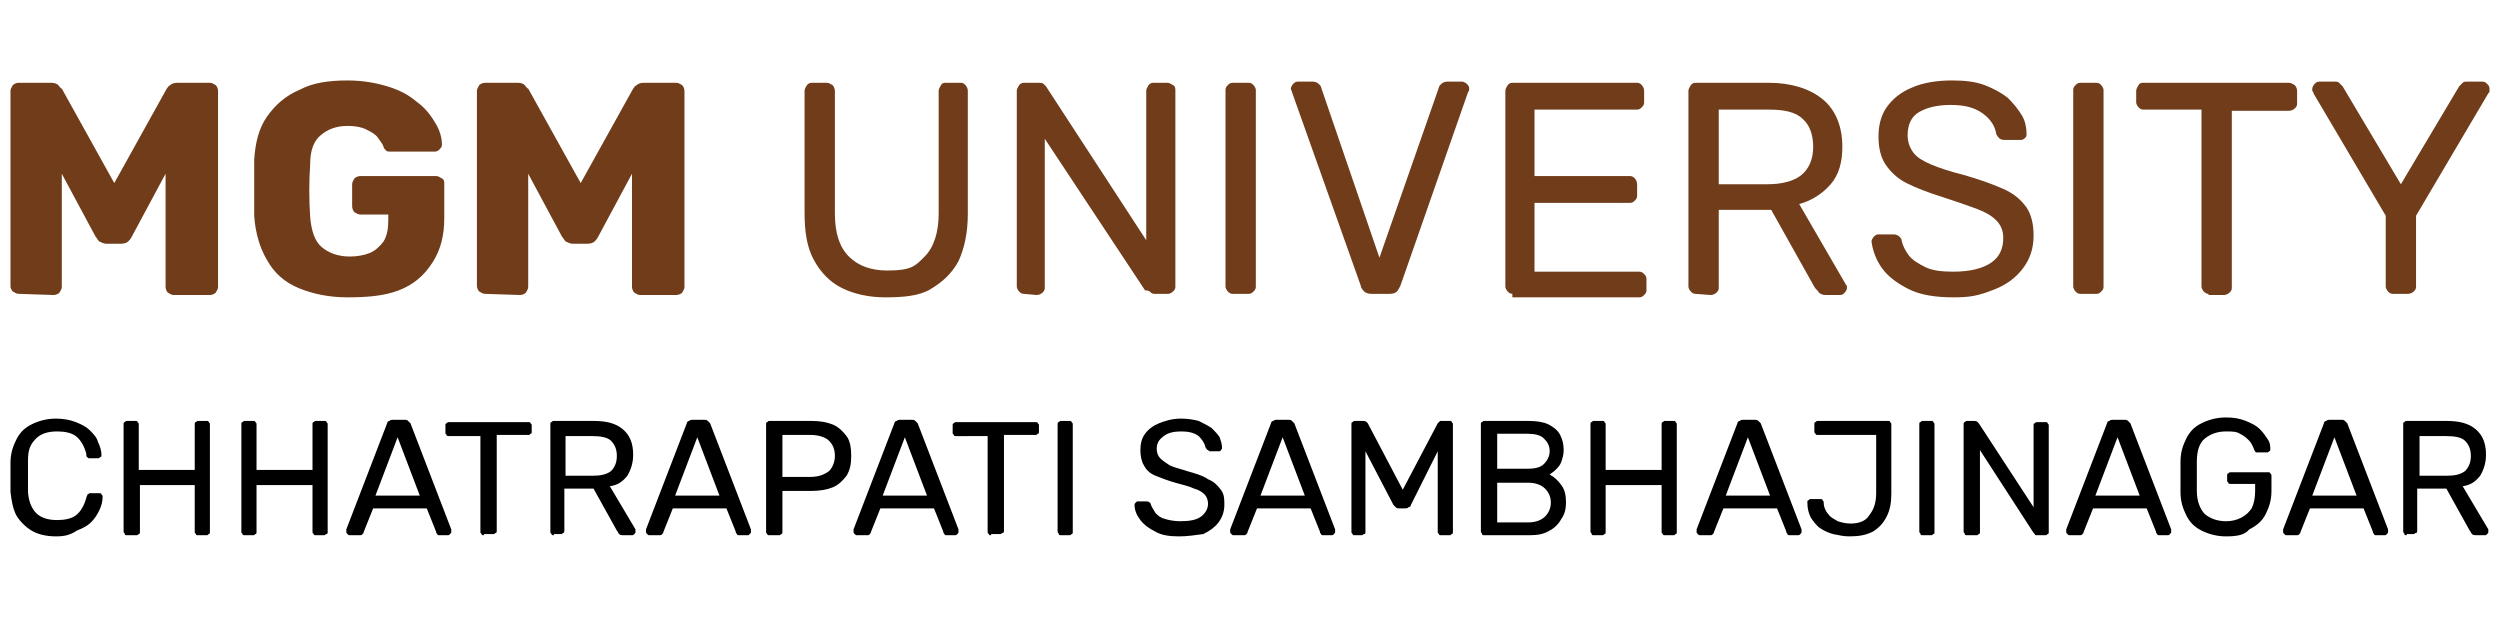 <svg xmlns="http://www.w3.org/2000/svg" xml:space="preserve" id="Layer_1" x="0" y="0" version="1.1" viewBox="0 0 214.4 52.9"><style>.st0{fill:#703c19}</style><path d="M1.6 25.2c-.2 0-.3-.1-.5-.2-.1-.1-.2-.3-.2-.4V7.8c0-.2.1-.3.2-.5.1-.1.3-.2.5-.2h2.8c.3 0 .5.1.6.2s.2.3.3.3l4.5 8.1 4.5-8.1c.1-.1.1-.2.3-.3.1-.1.3-.2.6-.2H18c.2 0 .3.1.5.2.1.1.2.3.2.5v16.8c0 .2-.1.3-.2.5-.1.1-.3.2-.5.2h-3.1c-.2 0-.3-.1-.5-.2-.1-.1-.2-.3-.2-.5v-9.7l-2.9 5.4c-.1.2-.2.3-.3.4s-.3.2-.6.2H9.1c-.2 0-.4-.1-.6-.2-.1-.1-.2-.3-.3-.4l-2.9-5.4v9.7c0 .2-.1.3-.2.5-.1.1-.3.2-.5.2zc0 .1 0 0 0 0M29.8 25.5c-1.6 0-3-.3-4.2-.8s-2.1-1.3-2.7-2.4c-.6-1-1-2.3-1.1-3.8v-4.8c.1-1.5.4-2.7 1.1-3.7s1.6-1.8 2.8-2.3c1.1-.6 2.5-.8 4.1-.8 1.3 0 2.4.2 3.4.5s1.8.7 2.5 1.3c.7.5 1.2 1.1 1.6 1.8.4.6.6 1.3.6 1.9 0 .2-.1.3-.2.4s-.2.2-.4.2h-3.8c-.2 0-.3 0-.4-.1s-.2-.2-.2-.3c-.1-.3-.3-.5-.5-.8s-.6-.5-1-.7-.9-.3-1.6-.3c-1 0-1.7.3-2.3.8s-.9 1.3-.9 2.5q-.15 2.25 0 4.5c.1 1.2.4 2.1 1 2.6s1.4.8 2.4.8c.6 0 1.2-.1 1.7-.3s.9-.6 1.2-1c.3-.5.4-1.1.4-1.8v-.5h-2.4c-.2 0-.3-.1-.5-.2-.1-.1-.2-.3-.2-.5v-1.9c0-.2.1-.3.2-.5.1-.1.3-.2.5-.2h6.5c.2 0 .3.1.5.2s.2.3.2.5v2.9c0 1.5-.3 2.7-1 3.8s-1.6 1.9-2.9 2.4-2.8.6-4.4.6M41.6 25.2c-.2 0-.3-.1-.5-.2-.1-.1-.2-.3-.2-.5V7.8c0-.2.1-.3.2-.5.1-.1.3-.2.5-.2h2.8c.3 0 .5.1.6.2s.2.3.3.3l4.5 8.1 4.5-8.1c.1-.1.1-.2.3-.3.1-.1.3-.2.6-.2H58c.2 0 .3.1.5.2.1.1.2.3.2.5v16.8c0 .2-.1.3-.2.5-.1.1-.3.2-.5.2h-3.1c-.2 0-.3-.1-.5-.2-.1-.1-.2-.3-.2-.5v-9.7l-2.9 5.4c-.1.2-.2.3-.3.4s-.3.2-.6.2h-1.3c-.2 0-.4-.1-.6-.2-.1-.1-.2-.3-.3-.4l-2.9-5.4v9.7c0 .2-.1.3-.2.5-.1.1-.3.2-.5.2zM75.9 25.5c-1.4 0-2.7-.3-3.7-.8s-1.8-1.3-2.4-2.4-.8-2.4-.8-4.1V7.8c0-.2.1-.3.2-.5.1-.1.2-.2.4-.2h1.3c.2 0 .3.1.5.2.1.1.2.3.2.5v10.5c0 1.7.4 2.9 1.2 3.7q1.2 1.2 3.3 1.2c2.1 0 2.4-.4 3.2-1.2s1.2-2.1 1.2-3.7V7.8c0-.2.1-.3.2-.5s.3-.2.4-.2h1.3c.2 0 .3.1.4.2s.2.3.2.5v10.5c0 1.7-.3 3-.8 4.1-.6 1.1-1.4 1.8-2.4 2.4s-2.4.7-3.9.7M87.8 25.2c-.2 0-.3-.1-.4-.2s-.2-.3-.2-.4V7.8c0-.2.1-.3.2-.5.1-.1.2-.2.4-.2H89c.2 0 .4 0 .5.1l.2.2 8.6 13.2V7.8c0-.2.1-.3.2-.5.1-.1.2-.2.4-.2h1.2c.2 0 .3.1.5.2s.2.3.2.5v16.8c0 .2-.1.3-.2.4s-.3.2-.4.2H99c-.2 0-.3-.1-.4-.2s-.4-.1-.4-.1l-8.6-13v12.8c0 .2-.1.3-.2.4s-.3.2-.5.2zc0 .1 0 0 0 0M105.7 25.2c-.2 0-.3-.1-.4-.2s-.2-.3-.2-.4V7.7c0-.2.1-.3.2-.4s.2-.2.4-.2h1.4c.2 0 .3.1.4.2s.2.3.2.4v16.9c0 .2-.1.3-.2.4s-.2.2-.4.2zM117.6 25.2c-.3 0-.5-.1-.6-.2s-.3-.3-.3-.5l-5.9-16.6c0-.1-.1-.2-.1-.3s.1-.3.2-.4.2-.2.4-.2h1.3c.2 0 .4.1.5.2s.2.2.2.3l5 14.6 5.1-14.6c0-.1.1-.2.2-.3s.3-.2.5-.2h1.3c.1 0 .3.1.4.2s.2.2.2.4c0 .1 0 .2-.1.3l-5.8 16.6c-.1.2-.2.4-.3.5s-.3.2-.6.2zM129.7 25.2c-.2 0-.3-.1-.4-.2s-.2-.3-.2-.4V7.8c0-.2.1-.3.2-.5.1-.1.2-.2.4-.2h10.7c.2 0 .3.1.4.2s.2.3.2.5v1c0 .2-.1.3-.2.4s-.2.2-.4.2h-8.8v5.7h8.2c.2 0 .3.1.4.2s.2.3.2.5v1c0 .2-.1.3-.2.4s-.2.2-.4.2h-8.2v5.9h9c.2 0 .3.1.4.2s.2.2.2.4v1c0 .2-.1.3-.2.4s-.2.2-.4.2h-10.9zM145.4 25.2c-.2 0-.3-.1-.4-.2s-.2-.3-.2-.4V7.8c0-.2.1-.3.2-.5.1-.1.2-.2.4-.2h6.3c1.9 0 3.5.5 4.6 1.4s1.7 2.3 1.7 4.1c0 1.3-.3 2.4-1 3.2s-1.6 1.4-2.7 1.7l4 6.9c.1.1.1.2.1.3s-.1.3-.2.4-.2.2-.4.2h-1.2c-.3 0-.5-.1-.6-.2-.1-.2-.3-.3-.4-.5l-3.7-6.6h-4.5v6.7c0 .2-.1.3-.2.4s-.3.2-.5.2zm1.9-9.4h4.3c1.3 0 2.3-.3 2.9-.8s1-1.3 1-2.4c0-1-.3-1.9-.9-2.4-.6-.6-1.6-.8-2.9-.8h-4.3v6.4zM167.5 25.5c-1.5 0-2.8-.2-3.8-.7s-1.8-1.1-2.3-1.8-.8-1.5-.9-2.3c0-.1.1-.3.2-.4s.2-.2.4-.2h1.3c.2 0 .4.1.5.2s.2.2.2.4q.15.6.6 1.2c.3.4.8.7 1.4 1s1.4.4 2.4.4c1.5 0 2.6-.3 3.3-.8s1-1.2 1-2.1q0-.9-.6-1.5c-.4-.4-.9-.7-1.7-1s-1.7-.6-2.9-1c-1.3-.4-2.3-.8-3.1-1.2s-1.4-1-1.8-1.6q-.6-.9-.6-2.4c0-.9.2-1.8.7-2.5s1.2-1.3 2.2-1.7c.9-.4 2.1-.6 3.4-.6 1.1 0 2 .1 2.8.4s1.5.7 2 1.1q.75.75 1.2 1.5c.3.5.4 1.1.4 1.6 0 .1 0 .2-.1.3s-.2.2-.4.2h-1.4c-.1 0-.2 0-.4-.1-.1-.1-.2-.2-.3-.4q-.15-1.05-1.2-1.8c-.7-.5-1.6-.7-2.7-.7q-1.65 0-2.7.6c-.7.4-1 1.1-1 2 0 .6.2 1.1.5 1.5s.8.7 1.5 1 1.6.6 2.8.9c1.4.4 2.5.8 3.4 1.2s1.5.9 2 1.6q.6.9.6 2.4c0 1.1-.3 2-.9 2.8q-.9 1.2-2.4 1.8c-1.5.6-2.2.7-3.6.7M178.4 25.2c-.2 0-.3-.1-.4-.2s-.2-.3-.2-.4V7.7c0-.2.1-.3.2-.4s.2-.2.4-.2h1.4c.2 0 .3.1.4.2s.2.3.2.4v16.9c0 .2-.1.3-.2.4s-.2.2-.4.2zM189.4 25.2c-.2 0-.3-.1-.4-.2s-.2-.3-.2-.4V9.4h-5c-.2 0-.3-.1-.4-.2s-.2-.3-.2-.4v-1c0-.2.1-.3.2-.5s.3-.2.4-.2h12.5c.2 0 .3.1.5.2.1.1.2.3.2.5v1.1c0 .2-.1.3-.2.4s-.3.2-.5.2h-4.9v15.2c0 .2-.1.3-.2.4s-.3.2-.5.2h-1.3zM205.2 25.2c-.2 0-.3-.1-.4-.2s-.2-.3-.2-.4v-6.1L198.4 8c0-.1 0-.1-.1-.2v-.2c0-.1.1-.3.2-.4s.2-.2.4-.2h1.3c.2 0 .3 0 .4.1l.3.3 5 8.4 5-8.4.3-.3c.1-.1.2-.1.4-.1h1.3c.2 0 .3.1.4.2s.2.2.2.4v.2c0 .1 0 .1-.1.2l-6.2 10.5v6.1c0 .2-.1.3-.2.4s-.3.2-.5.2z" class="st0"/><path d="M4.8 46c-.9 0-1.6-.2-2.1-.5s-1-.8-1.3-1.3c-.3-.6-.4-1.2-.5-2v-2.5c0-.8.2-1.4.5-2s.7-1 1.3-1.3 1.3-.5 2.1-.5c.6 0 1.2.1 1.7.3s.9.4 1.2.7.6.6.7 1c.2.4.3.8.3 1.1 0 .1 0 .2-.1.2-.1.1-.1.1-.2.1h-.7c-.1 0-.2 0-.2-.1-.1 0-.1-.1-.1-.3q-.3-1.05-.9-1.5c-.4-.3-1-.4-1.6-.4q-1.2 0-1.8.6c-.6.6-.7 1.1-.7 2V42c0 .9.3 1.6.7 2q.6.6 1.8.6c.6 0 1.2-.1 1.6-.4q.6-.45.9-1.5c0-.1.1-.2.1-.3.1 0 .1-.1.2-.1h.8c.1 0 .2 0 .2.1.1.1.1.1.1.2q0 .6-.3 1.2c-.2.4-.4.7-.7 1s-.7.5-1.2.7c-.6.4-1.1.5-1.8.5M10.9 45.9c-.1 0-.2 0-.2-.1s-.1-.1-.1-.2v-9.2c0-.1 0-.2.1-.2.1-.1.1-.1.2-.1h.7c.1 0 .2 0 .2.1.1.1.1.1.1.2v3.9h4.8v-3.9c0-.1 0-.2.1-.2.1-.1.1-.1.2-.1h.7c.1 0 .2 0 .2.1.1.1.1.1.1.2v9.2c0 .1 0 .2-.1.2-.1.1-.1.1-.2.1H17c-.1 0-.2 0-.2-.1-.1-.1-.1-.1-.1-.2v-4H12v4c0 .1 0 .2-.1.2-.1.1-.1.1-.2.1zM21 45.9c-.1 0-.2 0-.2-.1-.1-.1-.1-.1-.1-.2v-9.2c0-.1 0-.2.1-.2.1-.1.1-.1.2-.1h.7c.1 0 .2 0 .2.1.1.1.1.1.1.2v3.9h4.8v-3.9c0-.1 0-.2.1-.2.1-.1.1-.1.2-.1h.7c.1 0 .2 0 .2.1.1.1.1.1.1.2v9.2c0 .1 0 .2-.1.2s-.1.1-.2.1h-.7c-.1 0-.2 0-.2-.1-.1-.1-.1-.1-.1-.2v-4H22v4c0 .1 0 .2-.1.2-.1.1-.1.1-.2.1zM30 45.9c-.1 0-.1 0-.2-.1s-.1-.1-.1-.2v-.2l3.5-9.1c0-.1.1-.2.2-.2.1-.1.2-.1.3-.1h1c.1 0 .2 0 .3.1l.2.2 3.5 9.1v.2c0 .1 0 .1-.1.2s-.1.1-.2.1h-.7c-.1 0-.2 0-.2-.1-.1-.1-.1-.1-.1-.2l-.8-2H32l-.8 2s0 .1-.1.2-.1.1-.3.1zm2.2-3.4H36l-1.9-5zM41.5 45.9c-.1 0-.2 0-.2-.1-.1-.1-.1-.1-.1-.2v-8.2h-2.7c-.1 0-.2 0-.2-.1-.1-.1-.1-.1-.1-.2v-.6c0-.1 0-.2.1-.2.1-.1.1-.1.2-.1h6.8c.1 0 .2 0 .2.1.1.1.1.1.1.2v.5c0 .1 0 .2-.1.2-.1.1-.1.1-.2.1h-2.7v8.2c0 .1 0 .2-.1.2-.1.1-.1.1-.2.1h-.8zM47.5 45.9c-.1 0-.2 0-.2-.1-.1-.1-.1-.1-.1-.2v-9.2c0-.1 0-.2.1-.2.1-.1.1-.1.2-.1h3.4c1.1 0 1.9.2 2.5.7s.9 1.2.9 2.2c0 .7-.2 1.3-.5 1.8-.4.5-.8.8-1.5.9l2.2 3.7v.2c0 .1 0 .1-.1.2s-.1.1-.2.1h-.7c-.2 0-.3 0-.4-.1s-.1-.2-.2-.3l-2-3.6h-2.5v3.6c0 .1 0 .2-.1.2-.1.1-.1.1-.2.1h-.6zm1-5.1h2.3c.7 0 1.2-.1 1.6-.4.3-.3.5-.7.5-1.3s-.2-1-.5-1.3-.9-.4-1.6-.4h-2.3zM55.7 45.9c-.1 0-.1 0-.2-.1s-.1-.1-.1-.2v-.2l3.5-9.1c0-.1.1-.2.2-.2.1-.1.2-.1.3-.1h1c.1 0 .2 0 .3.1l.2.2 3.5 9.1v.2c0 .1 0 .1-.1.2s-.1.1-.2.1h-.7c-.1 0-.2 0-.2-.1-.1-.1-.1-.1-.1-.2l-.8-2h-4.6l-.8 2s0 .1-.1.2-.1.1-.3.1zm2.2-3.4h3.8l-1.9-5zM66 45.9c-.1 0-.2 0-.2-.1-.1-.1-.1-.1-.1-.2v-9.2c0-.1 0-.2.1-.2.1-.1.1-.1.2-.1h3.6q1.05 0 1.8.3c.5.2.9.6 1.2 1s.4 1 .4 1.7-.1 1.2-.4 1.7c-.3.4-.7.8-1.2 1q-.75.3-1.8.3h-2.5v3.5c0 .1 0 .2-.1.2-.1.1-.1.1-.2.1zm1.1-5h2.4c.7 0 1.2-.2 1.6-.5.3-.3.5-.8.5-1.3 0-.6-.2-1-.5-1.3s-.9-.5-1.6-.5h-2.4zM73.5 45.9c-.1 0-.1 0-.2-.1s-.1-.1-.1-.2v-.2l3.5-9.1c0-.1.1-.2.2-.2.1-.1.2-.1.3-.1h1c.1 0 .2 0 .3.1l.2.2 3.5 9.1v.2c0 .1 0 .1-.1.2s-.1.1-.2.1h-.7c-.1 0-.2 0-.2-.1-.1-.1-.1-.1-.1-.2l-.8-2h-4.6l-.8 2s0 .1-.1.2-.1.1-.3.1zm2.2-3.4h3.8l-1.9-5zM85 45.9c-.1 0-.2 0-.2-.1-.1-.1-.1-.1-.1-.2v-8.2H82c-.1 0-.2 0-.2-.1-.1-.1-.1-.1-.1-.2v-.6c0-.1 0-.2.1-.2.1-.1.1-.1.2-.1h6.8c.1 0 .2 0 .2.1.1.1.1.1.1.2v.5c0 .1 0 .2-.1.2-.1.1-.1.1-.2.1h-2.7v8.2c0 .1 0 .2-.1.2s-.1.1-.2.1H85zM91 45.9c-.1 0-.2 0-.2-.1s-.1-.1-.1-.2v-9.2c0-.1 0-.2.1-.2.1-.1.1-.1.2-.1h.7c.1 0 .2 0 .2.1.1.1.1.1.1.2v9.2c0 .1 0 .2-.1.2-.1.1-.1.1-.2.1zM101.1 46c-.8 0-1.5-.1-2-.4-.6-.3-1-.6-1.3-1s-.5-.8-.5-1.3c0-.1 0-.1.1-.2s.1-.1.2-.1h.7c.1 0 .2 0 .3.1s.1.1.1.2c.1.2.2.4.4.7.2.2.4.4.8.5.3.1.8.2 1.3.2.8 0 1.4-.1 1.8-.4s.6-.7.6-1.1c0-.3-.1-.6-.3-.8s-.5-.4-.9-.5c-.4-.2-.9-.3-1.6-.5s-1.2-.4-1.7-.6-.8-.5-1-.9c-.2-.3-.3-.8-.3-1.3s.1-1 .4-1.4q.45-.6 1.2-.9c.5-.2 1.1-.4 1.9-.4.6 0 1.1.1 1.5.2.4.2.8.4 1.1.6.3.3.5.5.7.8.1.3.2.6.2.9 0 .1 0 .1-.1.2 0 .1-.1.1-.2.1h-.7c-.1 0-.1 0-.2-.1-.1 0-.1-.1-.2-.2-.1-.4-.3-.7-.6-1-.4-.3-.9-.4-1.5-.4s-1.1.1-1.5.4-.6.6-.6 1.1c0 .3.1.6.3.8s.5.4.8.6c.4.2.9.3 1.5.5.7.2 1.4.4 1.8.7.5.2.8.5 1.1.9s.3.8.3 1.3c0 .6-.2 1.1-.5 1.5s-.7.7-1.3 1c-.7.1-1.4.2-2.1.2M105.8 45.9c-.1 0-.1 0-.2-.1s-.1-.1-.1-.2v-.2l3.5-9.1c0-.1.1-.2.2-.2.1-.1.2-.1.3-.1h1c.1 0 .2 0 .3.1l.2.2 3.5 9.1v.2c0 .1 0 .1-.1.2s-.1.1-.2.1h-.7c-.1 0-.2 0-.2-.1-.1-.1-.1-.1-.1-.2l-.8-2h-4.6l-.8 2s0 .1-.1.2-.1.1-.3.1zm2.3-3.4h3.8l-1.9-5zM116.2 45.9c-.1 0-.2 0-.2-.1-.1-.1-.1-.1-.1-.2v-9.2c0-.1 0-.2.1-.2.1-.1.1-.1.2-.1h.7c.1 0 .2 0 .3.1l.1.1 3 5.7 3-5.7.1-.1c.1-.1.1-.1.2-.1h.7c.1 0 .2 0 .2.1.1.1.1.1.1.2v9.2c0 .1 0 .2-.1.2-.1.1-.1.1-.2.1h-.7c-.1 0-.2 0-.2-.1-.1-.1-.1-.1-.1-.2v-6.9l-2.3 4.6c0 .1-.1.2-.2.2-.1.1-.2.1-.3.1h-.5c-.1 0-.2 0-.3-.1l-.2-.2-2.4-4.6v6.9c0 .1 0 .2-.1.2s-.1.1-.2.1zM127.3 45.9c-.1 0-.2 0-.2-.1s-.1-.1-.1-.2v-9.2c0-.1 0-.2.1-.2.1-.1.1-.1.2-.1h3.8c.7 0 1.3.1 1.7.3s.8.5 1 .9.3.8.3 1.3c0 .4-.1.7-.2 1s-.3.5-.5.7-.4.3-.5.4c.4.2.7.5 1 .9s.4.9.4 1.5c0 .5-.1 1-.4 1.4-.2.4-.6.8-1 1-.5.3-1 .4-1.7.4zm1.1-5.7h2.6c.6 0 1.1-.1 1.4-.4s.5-.7.5-1.1c0-.5-.2-.8-.5-1.1s-.8-.4-1.4-.4h-2.6zm0 4.6h2.7c.6 0 1.1-.2 1.4-.5s.5-.7.5-1.2-.2-.9-.5-1.2-.8-.5-1.4-.5h-2.7zM136.7 45.9c-.1 0-.2 0-.2-.1s-.1-.1-.1-.2v-9.2c0-.1 0-.2.1-.2.1-.1.1-.1.2-.1h.7c.1 0 .2 0 .2.1.1.1.1.1.1.2v3.9h4.8v-3.9c0-.1 0-.2.1-.2.1-.1.1-.1.2-.1h.7c.1 0 .2 0 .2.1.1.1.1.1.1.2v9.2c0 .1 0 .2-.1.2-.1.1-.1.1-.2.1h-.7c-.1 0-.2 0-.2-.1-.1-.1-.1-.1-.1-.2v-4h-4.8v4c0 .1 0 .2-.1.2-.1.1-.1.1-.2.1zM145.8 45.9c-.1 0-.1 0-.2-.1s-.1-.1-.1-.2v-.2l3.5-9.1c0-.1.1-.2.2-.2.1-.1.2-.1.3-.1h1c.1 0 .2 0 .3.1l.2.2 3.5 9.1v.2c0 .1 0 .1-.1.2s-.1.1-.2.1h-.7c-.1 0-.2 0-.2-.1-.1-.1-.1-.1-.1-.2l-.8-2h-4.6l-.8 2s0 .1-.1.2-.1.1-.3.1zm2.2-3.4h3.8l-1.9-5zM158.6 46c-.5 0-.9-.1-1.4-.2-.4-.1-.8-.3-1.1-.5s-.6-.6-.8-.9c-.2-.4-.3-.8-.3-1.3 0-.1 0-.2.1-.2.1-.1.1-.1.2-.1h.8c.1 0 .2 0 .2.1.1.1.1.1.1.2 0 .4.2.8.4 1 .2.3.5.4.8.6.3.1.7.2 1.1.2.7 0 1.3-.2 1.6-.7.4-.5.6-1.1.6-1.9v-5h-5c-.1 0-.2 0-.2-.1-.1-.1-.1-.1-.1-.2v-.6c0-.1 0-.2.1-.2.1-.1.1-.1.2-.1h6c.1 0 .2 0 .2.1.1.1.1.1.1.2v5.9c0 .8-.1 1.4-.4 2s-.7 1-1.2 1.3c-.6.3-1.2.4-2 .4M164.9 45.9c-.1 0-.2 0-.2-.1s-.1-.1-.1-.2v-9.2c0-.1 0-.2.1-.2.1-.1.1-.1.2-.1h.7c.1 0 .2 0 .2.1.1.1.1.1.1.2v9.2c0 .1 0 .2-.1.2-.1.1-.1.1-.2.1zM168.7 45.9c-.1 0-.2 0-.2-.1s-.1-.1-.1-.2v-9.2c0-.1 0-.2.1-.2.1-.1.1-.1.2-.1h.6c.1 0 .2 0 .3.1l.1.1 4.7 7.2v-7c0-.1 0-.2.1-.2.1-.1.1-.1.2-.1h.7c.1 0 .2 0 .2.1.1.1.1.1.1.2v9.1c0 .1 0 .2-.1.2-.1.1-.1.1-.2.1h-.7c-.1 0-.2 0-.2-.1l-.1-.1-4.6-7.1v7c0 .1 0 .2-.1.2-.1.1-.1.1-.2.1zM177.5 45.9c-.1 0-.1 0-.2-.1s-.1-.1-.1-.2v-.2l3.5-9.1c0-.1.1-.2.2-.2.1-.1.2-.1.3-.1h1c.1 0 .2 0 .3.1l.2.2 3.5 9.1v.2c0 .1 0 .1-.1.2s-.1.1-.2.1h-.7c-.1 0-.2 0-.2-.1-.1-.1-.1-.1-.1-.2l-.8-2h-4.6l-.8 2s0 .1-.1.2-.1.1-.3.1zm2.2-3.4h3.8l-1.9-5zM190.9 46c-.8 0-1.5-.2-2.1-.5s-1-.7-1.3-1.3-.5-1.2-.5-2v-2.6c0-.8.2-1.4.5-2s.7-1 1.3-1.3 1.3-.5 2.1-.5c.7 0 1.2.1 1.7.3s.9.4 1.2.7.5.6.7.9.2.6.2.8c0 .1 0 .2-.1.2-.1.1-.1.1-.2.1h-.8c-.1 0-.2 0-.2-.1 0 0-.1-.1-.1-.2-.1-.2-.2-.5-.4-.7s-.4-.4-.8-.6c-.3-.2-.7-.2-1.2-.2q-1.05 0-1.8.6c-.5.4-.7 1.1-.7 2v2.5c0 .9.3 1.6.7 2q.75.6 1.8.6c.5 0 .9-.1 1.3-.3s.7-.5.9-.8q.3-.6.3-1.5v-.6h-2.1c-.1 0-.2 0-.2-.1-.1-.1-.1-.1-.1-.2v-.4c0-.1 0-.2.1-.2.1-.1.1-.1.2-.1h3.2c.1 0 .2 0 .2.1.1.1.1.1.1.2v1.3c0 .8-.2 1.4-.5 2s-.8 1-1.4 1.3c-.4.5-1.1.6-2 .6M196.1 45.9c-.1 0-.1 0-.2-.1s-.1-.1-.1-.2v-.2l3.5-9.1c0-.1.1-.2.2-.2.1-.1.2-.1.3-.1h1c.1 0 .2 0 .3.1l.2.2 3.5 9.1v.2c0 .1 0 .1-.1.2s-.1.1-.2.1h-.7c-.1 0-.2 0-.2-.1-.1-.1-.1-.1-.1-.2l-.8-2h-4.6l-.8 2s0 .1-.1.2-.1.1-.3.1zm2.2-3.4h3.8l-1.9-5zM206.4 45.9c-.1 0-.2 0-.2-.1s-.1-.1-.1-.2v-9.2c0-.1 0-.2.1-.2.1-.1.1-.1.2-.1h3.4c1.1 0 1.9.2 2.5.7s.9 1.2.9 2.2c0 .7-.2 1.3-.5 1.8-.4.5-.8.8-1.5.9l2.2 3.7v.2c0 .1 0 .1-.1.2s-.1.1-.2.1h-.7c-.2 0-.3 0-.4-.1s-.1-.2-.2-.3l-2-3.6h-2.5v3.6c0 .1 0 .2-.1.2s-.1.1-.2.1h-.6zm1.1-5.1h2.3c.7 0 1.2-.1 1.6-.4.3-.3.5-.7.5-1.3s-.2-1-.5-1.3-.9-.4-1.6-.4h-2.3z"/></svg>